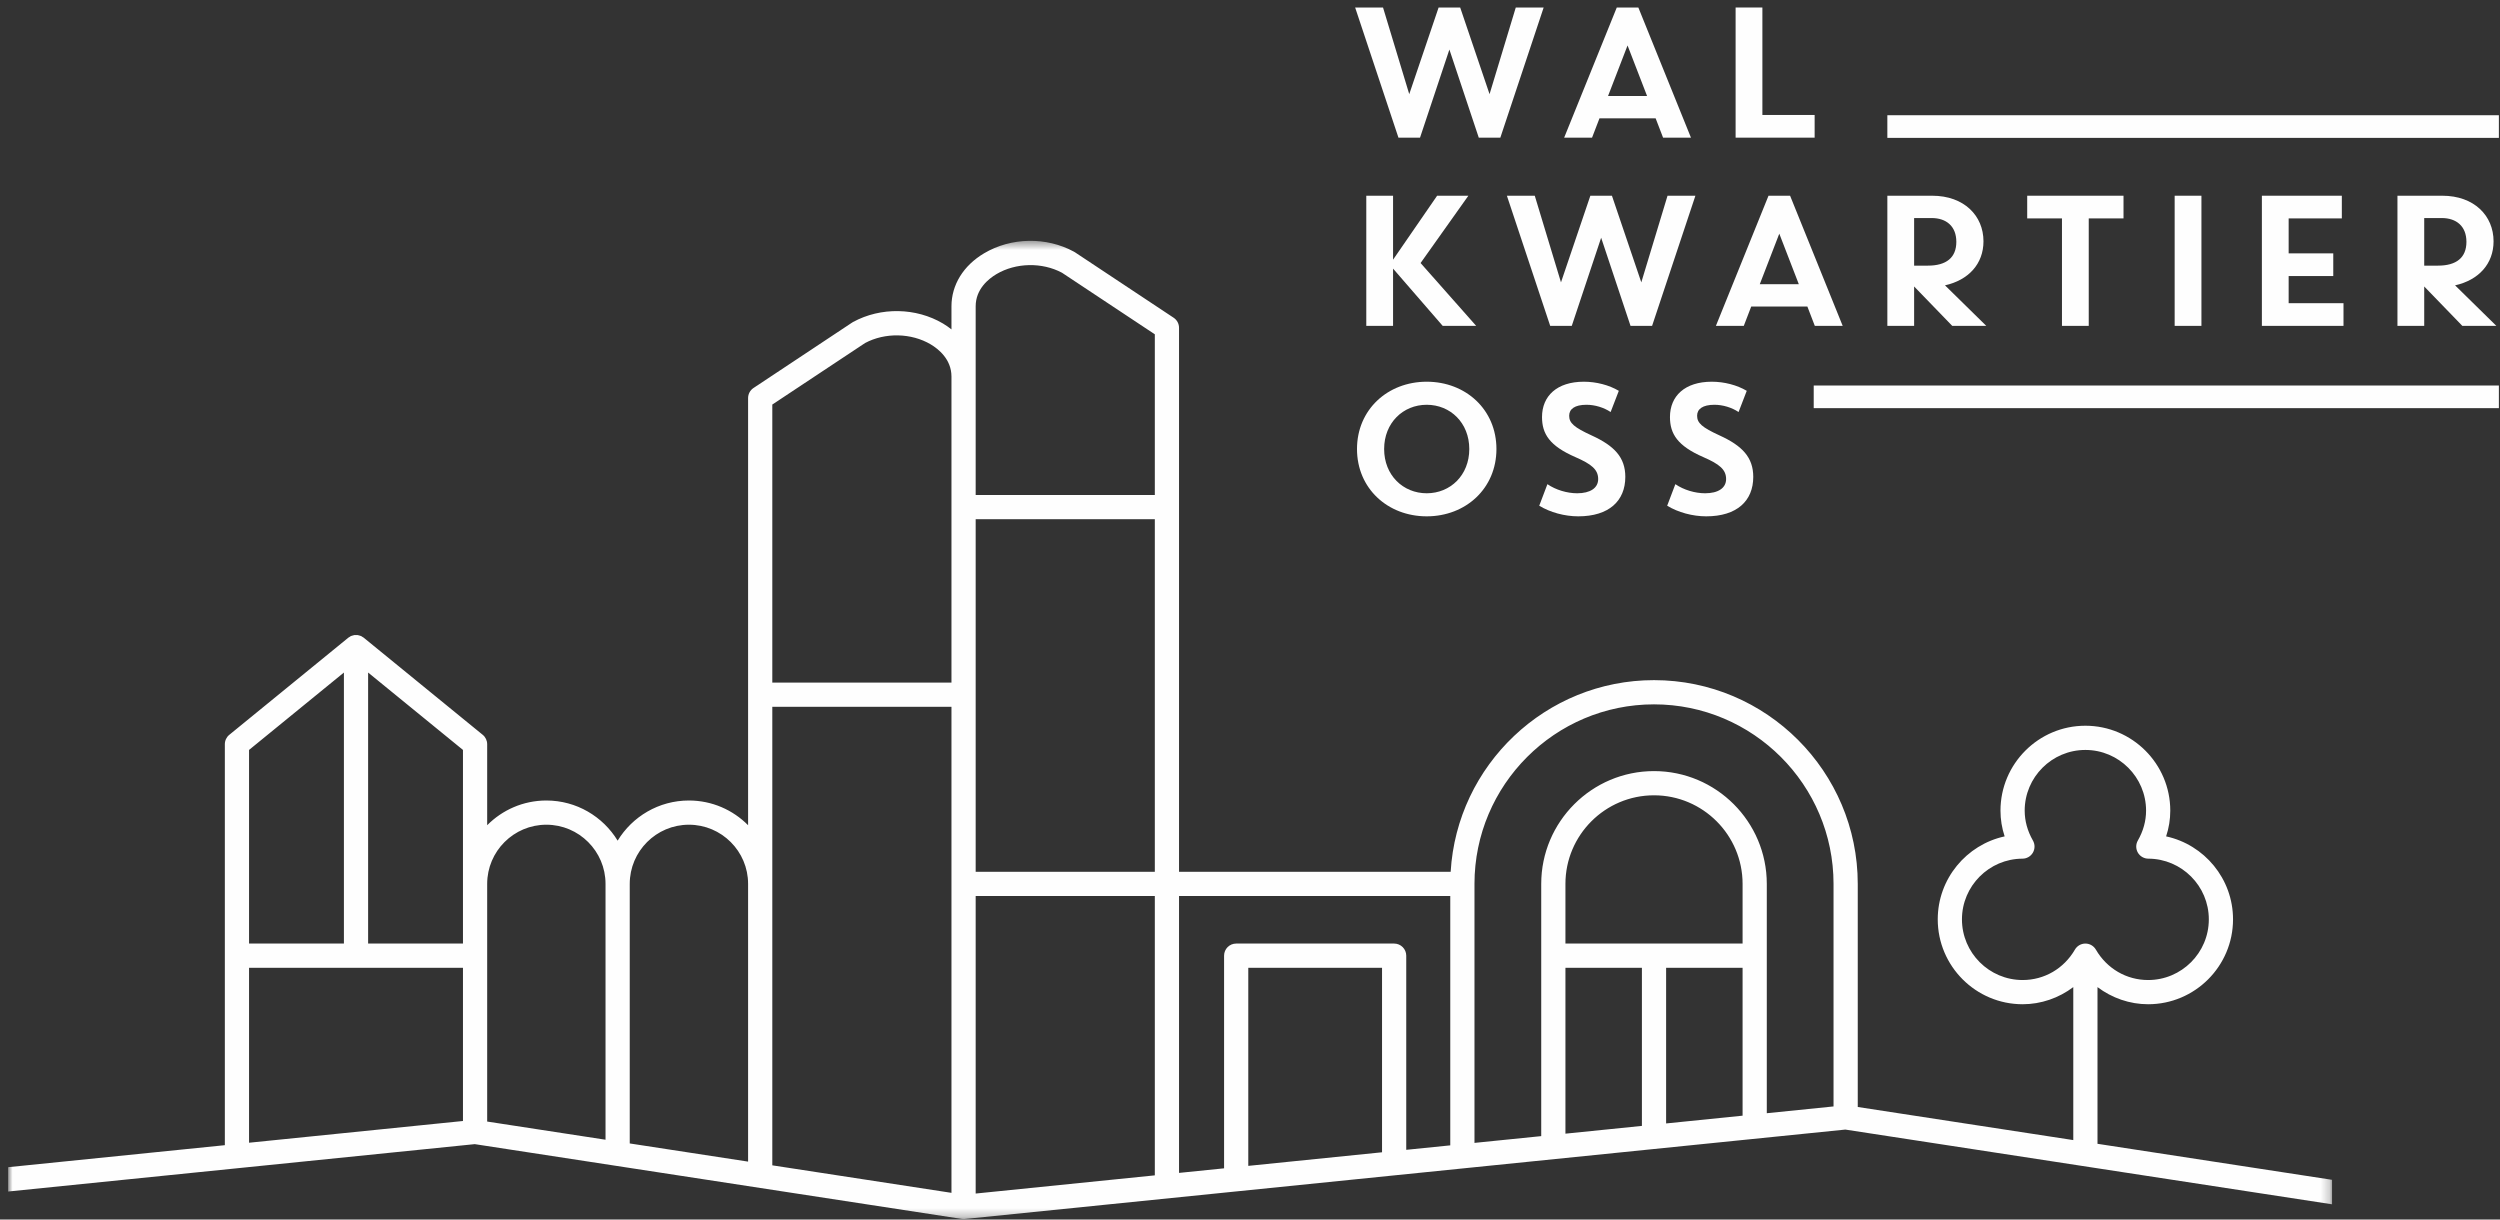 <?xml version="1.0" encoding="UTF-8"?>
<svg width="287px" height="140px" viewBox="0 0 287 140" version="1.1" xmlns="http://www.w3.org/2000/svg" xmlns:xlink="http://www.w3.org/1999/xlink">
    <rect x="0" y="0" width="287" height="140" fill="#333333" stroke="none"/>
    <title>logo</title>
    <defs>
        <polygon id="path-1" points="0 0.445 266.786 0.445 266.786 112.744 0 112.744"></polygon>
    </defs>
    <g id="Symbols" stroke="none" stroke-width="1" fill="none" fill-rule="evenodd">
        <g id="-" transform="translate(-985, -460)">
            <g id="Footer" transform="translate(0, 137)">
                <g id="Group" transform="translate(985.934, 323)">
                    <g id="Group-26" transform="translate(0, 0.862)">
                        <polygon id="Fill-1" fill="#FEFEFE" points="173.077 0 170.067 9.947 166.695 0 164.218 0 160.847 9.947 157.837 0 154.636 0 159.608 14.941 162.085 14.941 165.456 4.825 168.829 14.941 171.305 14.941 176.278 0"></polygon>
                        <path d="M184.672,0 L178.631,14.941 L181.833,14.941 L182.687,12.722 L189.133,12.722 L189.987,14.941 L193.188,14.941 L187.148,0 L184.672,0 Z M185.909,4.355 L188.151,10.161 L183.669,10.161 L185.909,4.355 Z" id="Fill-2" fill="#FEFEFE"></path>
                        <polygon id="Fill-3" fill="#FEFEFE" points="198.314 0 198.314 14.941 207.386 14.941 207.386 12.337 201.388 12.337 201.388 0"></polygon>
                        <polygon id="Fill-4" fill="#FEFEFE" points="155.916 21.607 155.916 36.548 158.989 36.548 158.989 29.974 164.688 36.548 168.531 36.548 162.149 29.334 167.634 21.607 164.048 21.607 158.989 28.95 158.989 21.607"></polygon>
                        <polygon id="Fill-5" fill="#FEFEFE" points="172.057 21.607 177.029 36.548 179.505 36.548 182.878 26.431 186.25 36.548 188.726 36.548 193.698 21.607 190.498 21.607 187.488 31.553 184.116 21.607 181.639 21.607 178.267 31.553 175.257 21.607"></polygon>
                        <path d="M200.107,34.328 L206.552,34.328 L207.406,36.548 L210.607,36.548 L204.568,21.607 L202.091,21.607 L196.051,36.548 L199.253,36.548 L200.107,34.328 Z M203.329,25.962 L205.571,31.767 L201.088,31.767 L203.329,25.962 Z" id="Fill-6" fill="#FEFEFE"></path>
                        <path d="M218.807,32.024 L223.183,36.548 L227.09,36.548 L222.351,31.895 C225.041,31.297 226.769,29.44 226.769,26.837 C226.769,23.912 224.549,21.607 220.878,21.607 L215.734,21.607 L215.734,36.548 L218.807,36.548 L218.807,32.024 Z M218.807,24.169 L220.814,24.169 C222.501,24.169 223.653,25.109 223.653,26.901 C223.653,28.715 222.501,29.633 220.386,29.633 L218.807,29.633 L218.807,24.169 Z" id="Fill-7" fill="#FEFEFE"></path>
                        <polygon id="Fill-9" fill="#FEFEFE" points="238.853 36.548 238.853 24.211 242.845 24.211 242.845 21.607 231.789 21.607 231.789 24.211 235.78 24.211 235.78 36.548"></polygon>
                        <polygon id="Fill-10" fill="#FEFEFE" points="248.717 36.548 251.79 36.548 251.79 21.607 248.717 21.607"></polygon>
                        <polygon id="Fill-11" fill="#FEFEFE" points="267.908 24.211 267.908 21.607 258.73 21.607 258.73 36.548 268.099 36.548 268.099 33.945 261.803 33.945 261.803 30.828 266.925 30.828 266.925 28.224 261.803 28.224 261.803 24.211"></polygon>
                        <g id="Group-20" transform="translate(154.784, 21.246)" fill="#FEFEFE">
                            <path d="M130.543,5.591 C130.543,2.667 128.324,0.361 124.653,0.361 L119.509,0.361 L119.509,15.303 L122.582,15.303 L122.582,10.778 L126.958,15.303 L130.864,15.303 L126.125,10.65 C128.815,10.052 130.543,8.195 130.543,5.591 M124.162,8.387 L122.582,8.387 L122.582,2.923 L124.589,2.923 C126.275,2.923 127.428,3.863 127.428,5.655 C127.428,7.469 126.275,8.387 124.162,8.387" id="Fill-12"></path>
                            <path d="M8.069,37.167 C12.551,37.167 16.073,33.965 16.073,29.44 C16.073,24.915 12.551,21.713 8.069,21.713 C3.587,21.713 0.065,24.915 0.065,29.44 C0.065,33.965 3.587,37.167 8.069,37.167 M8.069,24.36 C10.78,24.36 12.956,26.431 12.956,29.44 C12.956,32.449 10.78,34.52 8.069,34.52 C5.358,34.52 3.181,32.449 3.181,29.44 C3.181,26.431 5.358,24.36 8.069,24.36" id="Fill-14"></path>
                            <path d="M25.341,34.52 C24.188,34.52 22.885,34.135 21.925,33.474 L20.986,35.949 C22.246,36.719 23.91,37.167 25.467,37.167 C28.99,37.167 30.868,35.395 30.868,32.641 C30.868,30.4 29.619,29.078 27.005,27.882 C24.978,26.953 24.423,26.452 24.423,25.62 C24.423,24.851 25.062,24.36 26.407,24.36 C27.39,24.36 28.414,24.68 29.182,25.193 L30.122,22.759 C29.011,22.098 27.538,21.713 26.109,21.713 C23.014,21.713 21.306,23.357 21.306,25.769 C21.306,27.7 22.17,29.078 25.137,30.368 C26.973,31.169 27.752,31.788 27.752,32.888 C27.752,33.923 26.834,34.52 25.341,34.52" id="Fill-16"></path>
                            <path d="M35.994,25.769 C35.994,27.7 36.858,29.078 39.825,30.369 C41.661,31.169 42.439,31.788 42.439,32.887 C42.439,33.922 41.521,34.52 40.028,34.52 C38.875,34.52 37.573,34.136 36.613,33.474 L35.674,35.95 C36.933,36.719 38.598,37.167 40.155,37.167 C43.678,37.167 45.556,35.395 45.556,32.641 C45.556,30.401 44.307,29.078 41.693,27.882 C39.665,26.954 39.11,26.452 39.11,25.619 C39.11,24.851 39.75,24.36 41.095,24.36 C42.077,24.36 43.102,24.68 43.87,25.193 L44.809,22.759 C43.699,22.098 42.226,21.713 40.796,21.713 C37.701,21.713 35.994,23.357 35.994,25.769" id="Fill-18"></path>
                        </g>
                        <polygon id="Fill-21" fill="#FEFEFE" points="215.734 14.966 285.937 14.966 285.937 12.366 215.734 12.366"></polygon>
                        <polygon id="Fill-22" fill="#FEFEFE" points="207.281 45.994 285.937 45.994 285.937 43.395 207.281 43.395"></polygon>
                        <g id="Group-25" transform="translate(0, 26.341)">
                            <mask id="mask-2" fill="white">
                                <use xlink:href="#path-1"></use>
                            </mask>
                            <g id="Clip-24"></g>
                            <path d="M239.858,86.117 C241.518,87.367 243.552,88.084 245.671,88.084 C251.046,88.084 255.418,83.711 255.418,78.337 C255.418,73.677 252.121,69.764 247.736,68.813 C248.054,67.853 248.214,66.865 248.214,65.858 C248.214,60.484 243.842,56.111 238.467,56.111 C233.093,56.111 228.721,60.484 228.721,65.858 C228.721,66.866 228.881,67.855 229.199,68.814 C224.816,69.766 221.519,73.679 221.519,78.337 C221.519,83.711 225.892,88.084 231.266,88.084 C233.385,88.084 235.419,87.367 237.079,86.117 L237.079,103.679 L212.336,99.879 L212.336,74.267 C212.336,61.37 201.843,50.877 188.946,50.877 C176.517,50.877 166.324,60.625 165.602,72.878 L134.419,72.878 L134.419,10.43 C134.419,9.964 134.186,9.529 133.798,9.272 L122.467,1.756 C122.433,1.734 122.399,1.713 122.363,1.694 C119.189,-0.036 115.136,0.036 112.039,1.876 C109.658,3.29 108.294,5.507 108.294,7.96 L108.294,10.612 C107.992,10.374 107.675,10.148 107.329,9.942 C104.231,8.102 100.178,8.032 97.003,9.759 C96.968,9.778 96.933,9.799 96.9,9.821 L85.569,17.337 C85.18,17.595 84.947,18.029 84.947,18.495 L84.947,67.532 C83.211,65.782 80.807,64.695 78.154,64.695 C74.691,64.695 71.652,66.543 69.971,69.304 C68.29,66.543 65.251,64.695 61.788,64.695 C59.134,64.695 56.73,65.782 54.994,67.532 L54.994,58.23 C54.994,57.813 54.807,57.417 54.483,57.154 L40.815,46 C40.772,45.964 40.723,45.945 40.678,45.917 C40.628,45.885 40.586,45.846 40.532,45.821 C40.522,45.815 40.511,45.815 40.502,45.81 C40.439,45.783 40.373,45.769 40.308,45.751 C40.248,45.735 40.19,45.712 40.13,45.704 C40.061,45.694 39.993,45.699 39.923,45.7 C39.864,45.701 39.805,45.696 39.746,45.703 C39.678,45.713 39.613,45.737 39.546,45.756 C39.488,45.773 39.429,45.785 39.373,45.81 C39.363,45.815 39.351,45.815 39.341,45.821 C39.286,45.847 39.242,45.887 39.191,45.919 C39.148,45.947 39.099,45.966 39.058,46 L25.39,57.154 C25.066,57.417 24.878,57.813 24.878,58.23 L24.878,104.264 L-6.36971047e-05,106.79 L-6.36971047e-05,109.584 L53.569,104.144 L109.471,112.728 C109.542,112.739 109.612,112.744 109.683,112.744 C109.73,112.744 109.777,112.742 109.824,112.737 L210.911,102.472 L266.786,111.051 L266.786,108.24 L239.858,104.105 L239.858,86.117 Z M231.266,85.304 C227.424,85.304 224.298,82.179 224.298,78.337 C224.298,74.509 227.415,71.384 231.245,71.372 C231.74,71.371 232.196,71.106 232.443,70.678 C232.691,70.25 232.692,69.721 232.446,69.292 C231.819,68.196 231.5,67.041 231.5,65.858 C231.5,62.016 234.626,58.891 238.467,58.891 C242.309,58.891 245.435,62.016 245.435,65.858 C245.435,67.04 245.117,68.194 244.489,69.292 C244.243,69.721 244.245,70.248 244.492,70.678 C244.74,71.105 245.197,71.369 245.691,71.371 C249.523,71.382 252.639,74.508 252.639,78.337 C252.639,82.179 249.513,85.304 245.671,85.304 C243.184,85.304 240.941,83.998 239.67,81.811 C239.421,81.382 238.963,81.118 238.469,81.118 C237.974,81.118 237.516,81.382 237.267,81.811 C235.997,83.998 233.754,85.304 231.266,85.304 L231.266,85.304 Z M188.946,53.657 C200.311,53.657 209.556,62.903 209.556,74.267 L209.556,99.816 L201.894,100.594 L201.894,74.267 C201.894,67.127 196.086,61.319 188.946,61.319 C181.807,61.319 175.999,67.127 175.999,74.267 L175.999,103.224 L168.336,104.001 L168.336,74.267 C168.336,62.903 177.582,53.657 188.946,53.657 L188.946,53.657 Z M199.115,81.118 L178.778,81.118 L178.778,74.267 C178.778,68.66 183.34,64.098 188.946,64.098 C194.553,64.098 199.115,68.66 199.115,74.267 L199.115,81.118 Z M178.778,83.897 L187.557,83.897 L187.557,102.05 L178.778,102.942 L178.778,83.897 Z M190.336,83.897 L199.115,83.897 L199.115,100.876 L190.336,101.768 L190.336,83.897 Z M165.557,75.657 L165.557,104.284 L160.503,104.797 L160.503,82.508 C160.503,81.741 159.88,81.118 159.113,81.118 L140.979,81.118 C140.212,81.118 139.59,81.741 139.59,82.508 L139.59,106.921 L134.419,107.446 L134.419,75.657 L165.557,75.657 Z M157.724,105.079 L142.369,106.639 L142.369,83.897 L157.724,83.897 L157.724,105.079 Z M111.073,98.363 L111.073,75.657 L131.64,75.657 L131.64,107.728 L111.073,109.816 L111.073,98.363 Z M111.073,72.878 L131.64,72.878 L131.64,32.401 L111.073,32.401 L111.073,72.878 Z M111.073,7.96 C111.073,5.977 112.567,4.794 113.458,4.266 C115.68,2.946 118.695,2.884 120.983,4.108 L131.64,11.175 L131.64,29.622 L111.073,29.622 L111.073,16.026 L111.073,7.96 Z M98.383,12.173 C100.673,10.951 103.689,11.014 105.91,12.331 C106.8,12.86 108.294,14.044 108.294,16.026 L108.294,51.156 L87.726,51.156 L87.726,19.24 L98.383,12.173 Z M87.726,53.936 L108.294,53.936 L108.294,98.363 L108.294,109.735 L87.726,106.577 L87.726,87.177 L87.726,74.267 L87.726,53.936 Z M78.154,67.474 C81.9,67.474 84.947,70.522 84.947,74.267 L84.947,87.177 L84.947,106.15 L71.36,104.064 L71.36,74.267 C71.36,70.522 74.408,67.474 78.154,67.474 L78.154,67.474 Z M61.788,67.474 C65.533,67.474 68.581,70.522 68.581,74.267 L68.581,103.637 L54.994,101.551 L54.994,74.267 C54.994,70.522 58.042,67.474 61.788,67.474 L61.788,67.474 Z M52.215,74.267 L52.215,81.118 L41.326,81.118 L41.326,74.267 L41.326,50.004 L52.215,58.889 L52.215,74.267 Z M38.547,50.004 L38.547,74.267 L38.547,81.118 L27.657,81.118 L27.657,58.889 L38.547,50.004 Z M27.657,83.897 L39.936,83.897 L52.215,83.897 L52.215,101.488 L27.657,103.982 L27.657,83.897 Z" id="Fill-23" fill="#FEFEFE" mask="url(#mask-2)"></path>
                        </g>
                    </g>
                </g>
            </g>
        </g>
    </g>
</svg>